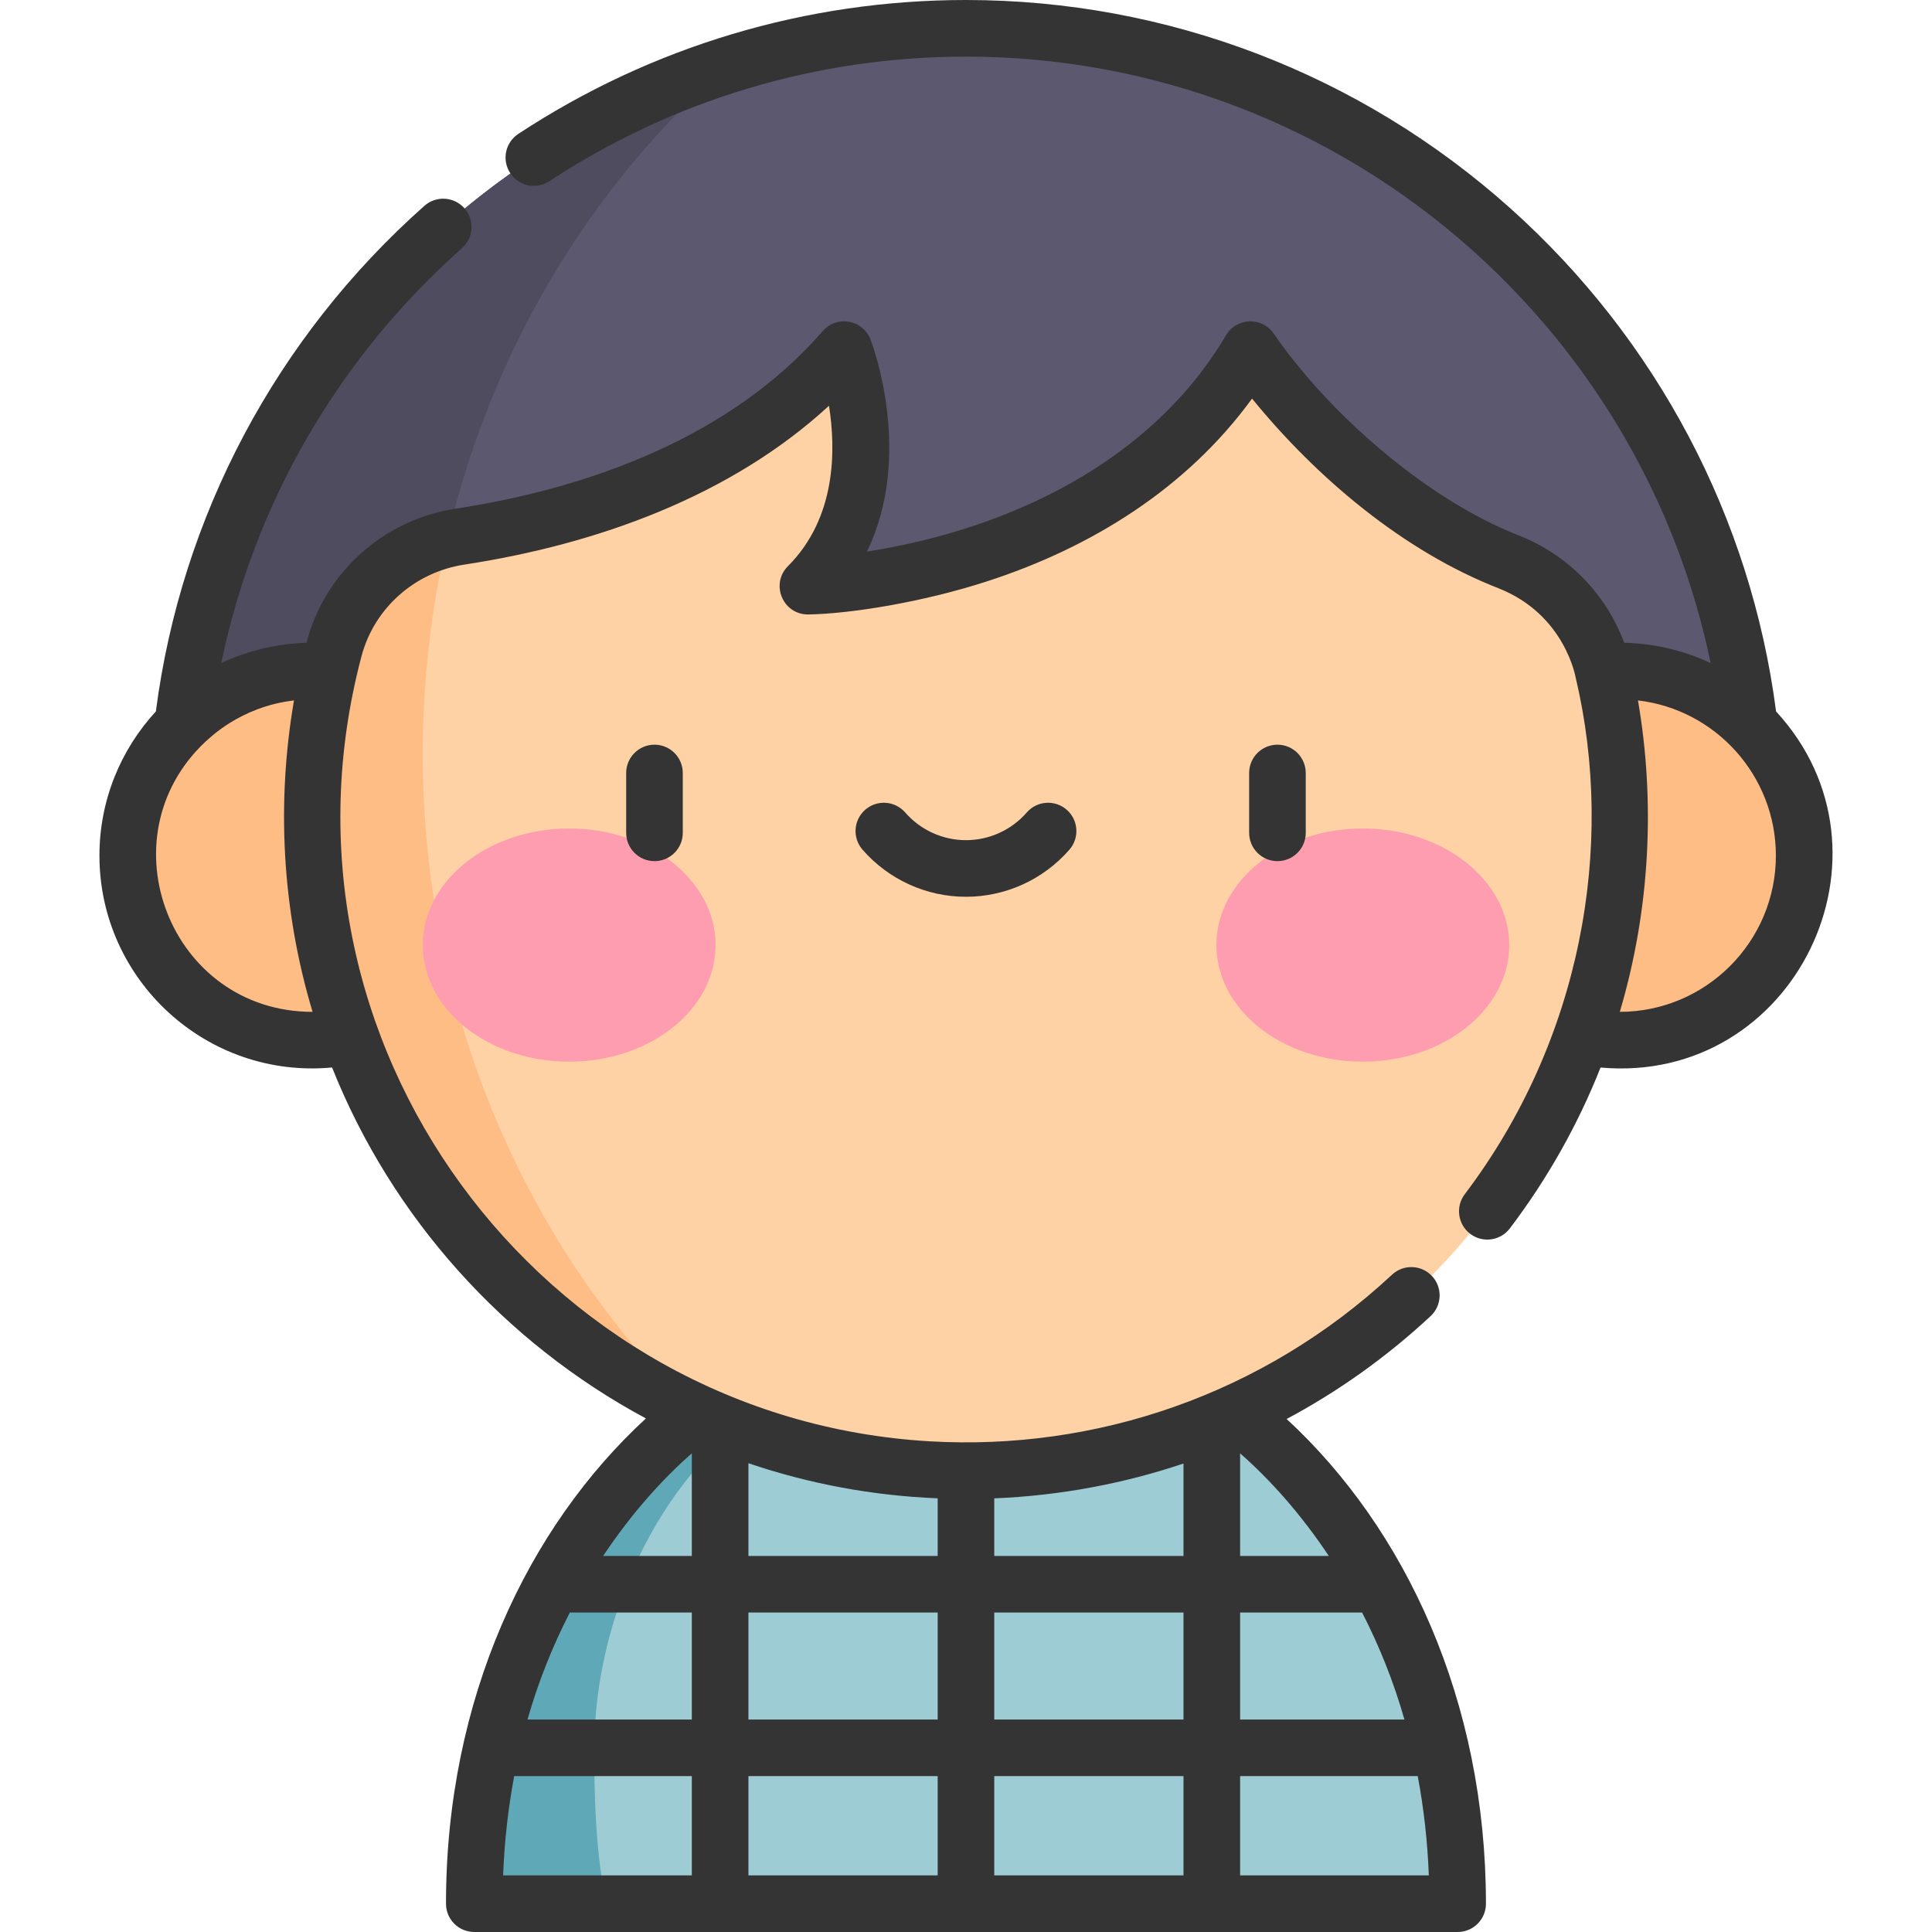 <?xml version="1.0" encoding="UTF-8"?> <svg xmlns="http://www.w3.org/2000/svg" width="83" height="83" viewBox="0 0 83 83" fill="none"> <path d="M62.134 76.26L62.134 76.261L61.222 75.066L61.592 73.872C61.1 72.073 60.465 70.468 59.764 69.051L58.207 68.091L58.536 66.844C55.935 62.664 53.053 60.7 53.053 60.7H29.944C29.944 60.7 27.062 62.665 24.462 66.844L24.452 68.285L23.237 69.049C22.535 70.467 21.898 72.07 21.406 73.872L21.973 75.532L20.864 76.261C20.556 77.955 20.376 79.794 20.376 81.784H29.722L30.742 80.979L32.153 81.784H40.283L41.499 80.979L42.715 81.784H50.844L52.256 80.979L53.276 81.784H62.622C62.622 79.794 62.443 77.954 62.134 76.26Z" fill="#9ECCD4"></path> <path d="M25.527 75.203C25.527 69.379 28.395 63.506 32.54 60.7H29.944C29.944 60.7 27.062 62.665 24.462 66.844L24.452 68.285L23.237 69.049C22.535 70.467 21.898 72.07 21.406 73.872L21.973 75.532L20.864 76.261C20.556 77.955 20.376 79.794 20.376 81.784H26.051C25.628 79.807 25.527 77.571 25.527 75.203Z" fill="#5EA8B7"></path> <path d="M7.616 35.099C7.616 16.416 22.816 1.216 41.499 1.216C60.182 1.216 75.382 16.416 75.382 35.099H7.616Z" fill="#5C586F"></path> <path d="M69.581 44.686C73.96 44.686 77.51 41.136 77.51 36.757C77.51 32.378 73.96 28.828 69.581 28.828C65.201 28.828 61.651 32.378 61.651 36.757C61.651 41.136 65.201 44.686 69.581 44.686Z" fill="#FFBD86"></path> <path d="M18.163 32.382C18.163 20.443 23.279 9.785 31.289 2.789C17.58 7.131 7.616 19.973 7.616 35.099H18.253C18.195 34.201 18.163 33.296 18.163 32.382Z" fill="#4F4C5F"></path> <path d="M68.888 28.881C68.398 26.716 66.87 24.944 64.803 24.134C58.125 21.52 53.719 15.021 53.719 15.021C47.861 24.943 34.71 25.182 34.71 25.182C38.655 21.237 36.264 15.021 36.264 15.021C31.708 20.267 24.797 22.285 19.769 23.053C17.167 23.451 15.031 25.333 14.356 27.878C13.729 30.239 13.402 32.722 13.419 35.284C13.517 50.582 26.004 63.074 41.301 63.179C56.901 63.287 69.58 50.674 69.58 35.099C69.58 32.962 69.341 30.881 68.888 28.881Z" fill="#FED2A4"></path> <path d="M29.819 60.621C22.658 53.642 18.163 43.575 18.163 32.382C18.163 29.204 18.528 26.117 19.211 23.165C16.865 23.73 14.983 25.518 14.356 27.878C14.27 28.204 14.19 28.533 14.115 28.863C13.9 28.841 13.67 28.828 13.418 28.828C9.039 28.828 5.489 32.378 5.489 36.757C5.489 41.136 9.039 44.686 13.418 44.686C14.077 44.686 14.605 44.604 15.029 44.453C17.579 51.615 22.964 57.461 29.819 60.621Z" fill="#FFBD86"></path> <path d="M24.453 45.61C27.927 45.61 30.743 43.368 30.743 40.601C30.743 37.835 27.927 35.592 24.453 35.592C20.979 35.592 18.163 37.835 18.163 40.601C18.163 43.368 20.979 45.61 24.453 45.61Z" fill="#FF9DB0"></path> <path d="M58.547 45.61C62.021 45.61 64.837 43.368 64.837 40.601C64.837 37.835 62.021 35.592 58.547 35.592C55.073 35.592 52.257 37.835 52.257 40.601C52.257 43.368 55.073 45.61 58.547 45.61Z" fill="#FF9DB0"></path> <path d="M26.901 33.208V35.779C26.901 36.451 27.446 36.995 28.117 36.995C28.789 36.995 29.333 36.451 29.333 35.779V33.208C29.333 32.537 28.789 31.992 28.117 31.992C27.446 31.992 26.901 32.537 26.901 33.208Z" fill="#343434"></path> <path d="M54.88 31.992C54.208 31.992 53.664 32.537 53.664 33.208V35.779C53.664 36.451 54.208 36.995 54.88 36.995C55.551 36.995 56.096 36.451 56.096 35.779V33.208C56.096 32.537 55.551 31.992 54.88 31.992Z" fill="#343434"></path> <path d="M44.11 34.904C43.451 35.66 42.499 36.094 41.499 36.094C40.498 36.094 39.547 35.66 38.887 34.904C38.446 34.398 37.678 34.345 37.172 34.786C36.666 35.227 36.613 35.995 37.054 36.502C38.175 37.788 39.795 38.526 41.499 38.526C43.202 38.526 44.822 37.788 45.943 36.502C46.384 35.995 46.332 35.227 45.825 34.786C45.319 34.345 44.551 34.398 44.11 34.904Z" fill="#343434"></path> <path d="M64.891 8.954C58.446 3.18 50.138 0 41.499 0C34.64 0 27.99 1.989 22.267 5.752C21.706 6.121 21.55 6.875 21.919 7.436C22.288 7.997 23.042 8.153 23.602 7.784C28.928 4.282 35.116 2.432 41.499 2.432C49.538 2.432 57.27 5.391 63.269 10.765C68.517 15.467 72.084 21.68 73.49 28.486C72.352 27.947 71.053 27.641 69.776 27.614C69.019 25.566 67.396 23.844 65.246 23.002C61.205 21.42 57.016 17.671 54.724 14.338C54.228 13.605 53.128 13.63 52.671 14.402C49.478 19.812 43.423 22.727 37.244 23.697C39.259 19.551 37.49 14.821 37.398 14.584C37.072 13.736 35.95 13.527 35.346 14.223C31.442 18.719 25.424 20.959 19.585 21.851C16.45 22.33 13.942 24.617 13.167 27.615C11.943 27.648 10.658 27.941 9.506 28.486C10.923 21.628 14.532 15.377 19.847 10.661C20.349 10.216 20.395 9.447 19.95 8.945C19.504 8.443 18.736 8.397 18.233 8.842C11.867 14.491 7.782 22.191 6.696 30.564C5.193 32.194 4.272 34.37 4.272 36.757C4.272 42.111 8.883 46.361 14.266 45.86C16.843 52.321 21.665 57.672 27.749 60.937C22.674 65.603 19.16 72.974 19.16 81.784C19.16 82.456 19.704 83 20.376 83H62.622C63.293 83 63.837 82.456 63.837 81.784C63.837 73.068 60.382 65.673 55.275 60.961C57.497 59.775 59.577 58.294 61.46 56.541C61.952 56.083 61.979 55.313 61.521 54.822C61.064 54.331 60.294 54.303 59.803 54.761C54.237 59.945 47.028 62.33 39.947 61.92C23.201 60.953 11.142 44.728 15.531 28.189C16.079 26.125 17.815 24.581 19.952 24.255C25.642 23.385 31.4 21.316 35.614 17.431C35.917 19.345 35.921 22.252 33.85 24.323C33.093 25.079 33.613 26.407 34.732 26.398C36.536 26.365 39.608 25.88 42.391 24.979C46.91 23.518 50.996 20.962 53.789 17.124C56.56 20.527 60.288 23.672 64.36 25.266C67.249 26.397 67.689 29.116 67.698 29.134C69.405 36.364 67.935 44.692 62.927 51.304C62.522 51.839 62.627 52.601 63.162 53.007C63.697 53.412 64.46 53.307 64.865 52.772C66.49 50.626 67.794 48.307 68.76 45.862C77.097 46.609 81.923 36.66 76.301 30.563C75.223 22.251 71.183 14.59 64.891 8.954ZM50.844 62.873V66.844H42.714V64.37C45.585 64.253 48.335 63.719 50.844 62.873ZM60.336 73.872H53.276V69.275H58.517C59.269 70.737 59.877 72.269 60.336 73.872ZM50.844 73.872H42.714V69.275H50.844V73.872ZM24.48 69.275H29.721V73.872H22.661C23.12 72.269 23.728 70.737 24.48 69.275ZM32.153 69.275H40.283V73.872H32.153V69.275ZM32.153 62.861C34.774 63.751 37.496 64.255 40.283 64.369V66.844H32.153V62.861ZM40.283 76.303V80.568H32.153V76.303H40.283ZM42.714 76.303H50.844V80.568H42.714V76.303ZM29.721 62.437V66.844H25.911C27.108 65.051 28.415 63.582 29.721 62.437ZM22.09 76.303H29.721V80.568H21.614C21.67 79.103 21.831 77.681 22.09 76.303ZM53.276 80.568V76.303H60.907C61.166 77.681 61.327 79.103 61.383 80.568H53.276ZM57.086 66.844H53.276V62.437C54.569 63.57 55.886 65.044 57.086 66.844ZM13.428 43.47C7.309 43.47 4.42 35.983 8.836 31.854C8.937 31.785 10.27 30.366 12.63 30.091C11.883 34.427 12.095 39.031 13.428 43.47ZM69.588 43.47C70.906 39.033 71.11 34.387 70.368 30.091C73.704 30.479 76.293 33.327 76.293 36.757C76.293 40.456 73.285 43.466 69.588 43.47Z" fill="#343434"></path> </svg> 